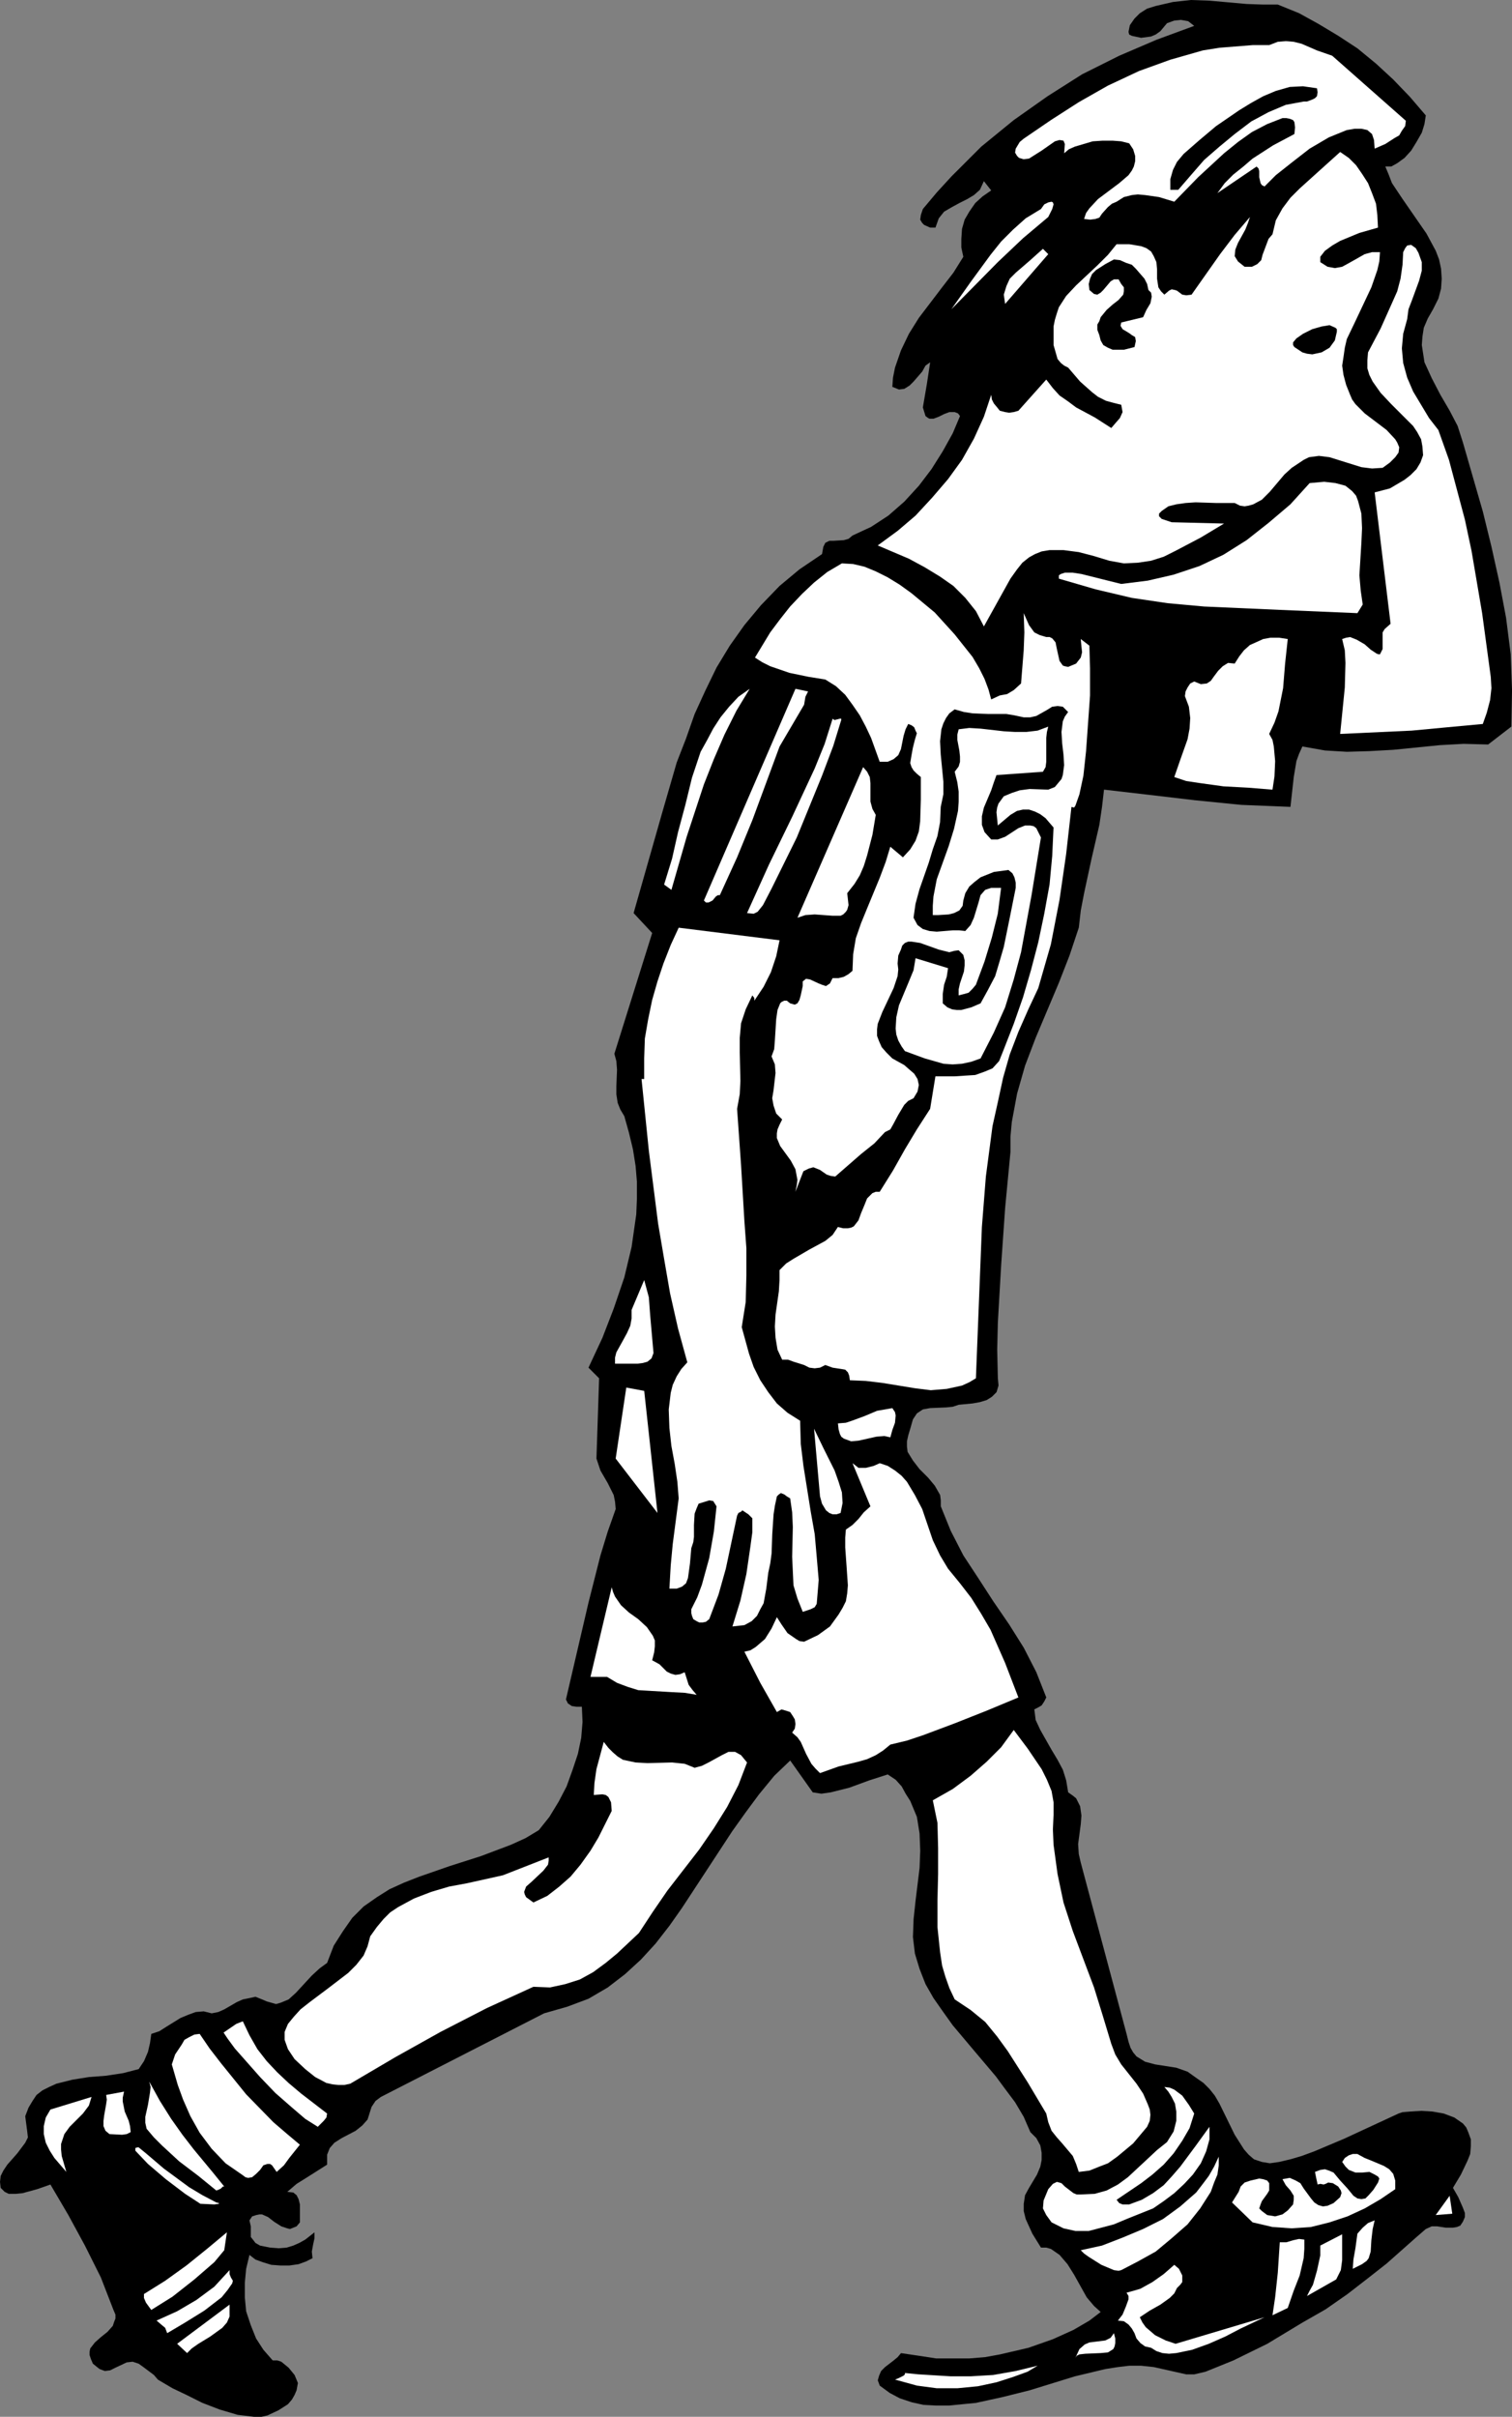 <?xml version="1.0" encoding="UTF-8" standalone="no"?>
<svg
   version="1.0"
   width="97.45mm"
   height="155.711mm"
   id="svg46"
   sodipodi:docname="Soccer - Player 13.wmf"
   xmlns:inkscape="http://www.inkscape.org/namespaces/inkscape"
   xmlns:sodipodi="http://sodipodi.sourceforge.net/DTD/sodipodi-0.dtd"
   xmlns="http://www.w3.org/2000/svg"
   xmlns:svg="http://www.w3.org/2000/svg">
  <rect width="100%" height="100%" fill="#808080" stroke="none"/>
  <sodipodi:namedview
     id="namedview46"
     pagecolor="#ffffff"
     bordercolor="#000000"
     borderopacity="0.25"
     inkscape:showpageshadow="2"
     inkscape:pageopacity="0.0"
     inkscape:pagecheckerboard="0"
     inkscape:deskcolor="#d1d1d1"
     inkscape:document-units="mm" />
  <defs
     id="defs1">
    <pattern
       id="WMFhbasepattern"
       patternUnits="userSpaceOnUse"
       width="6"
       height="6"
       x="0"
       y="0" />
  </defs>
  <path
     style="fill:#000000;fill-opacity:1;fill-rule:evenodd;stroke:none"
     d="m 348.759,542.138 h 1.293 l 2.101,0.323 h 1.778 l 0.97,-0.162 0.808,-0.323 0.646,-0.97 0.485,-1.131 v -0.97 l -0.485,-1.293 -1.131,-2.585 -1.293,-2.262 1.939,-3.232 1.616,-3.393 0.646,-1.616 0.162,-1.939 v -1.616 l -0.646,-1.778 -0.485,-1.131 -0.808,-0.97 -2.101,-1.454 -2.586,-0.97 -2.747,-0.485 -2.747,-0.162 -2.586,0.162 -1.939,0.162 -0.97,0.323 -13.252,6.14 -7.273,3.07 -3.071,1.131 -2.747,0.808 -2.747,0.646 -2.263,0.323 -1.939,-0.323 -1.939,-0.646 -1.293,-1.131 -1.131,-1.293 -2.263,-3.555 -3.717,-7.595 -1.131,-1.939 -1.293,-1.616 -1.454,-1.454 -1.616,-1.131 -1.131,-0.808 -1.131,-0.808 -2.747,-0.97 -5.172,-0.808 -2.424,-0.646 -2.101,-1.293 -0.808,-0.97 -0.646,-1.131 -0.485,-1.454 -0.485,-1.939 -11.151,-41.691 -0.485,-2.101 -0.162,-2.424 0.646,-4.848 0.162,-2.101 -0.323,-2.262 -0.97,-1.939 -0.808,-0.646 -1.131,-0.808 -0.485,-2.909 -0.808,-2.585 -1.293,-2.424 -1.455,-2.424 -2.747,-4.848 -1.131,-2.424 -0.323,-2.585 0.97,-0.485 0.808,-0.485 0.646,-0.97 0.485,-0.97 -2.424,-6.14 -3.071,-5.979 -3.555,-5.656 -3.879,-5.656 -3.555,-5.494 -3.717,-5.656 -3.071,-5.979 -2.424,-5.979 v -1.454 l -0.162,-1.293 -1.293,-2.262 -1.616,-1.939 -2.101,-2.101 -1.616,-2.101 -1.293,-2.101 -0.162,-1.293 v -1.293 l 0.323,-1.454 0.485,-1.616 0.646,-2.262 0.97,-1.454 1.455,-0.97 1.778,-0.323 3.879,-0.162 1.616,-0.162 1.455,-0.485 3.394,-0.323 1.778,-0.323 1.616,-0.485 1.293,-0.808 1.131,-1.131 0.485,-1.616 -0.162,-1.778 -0.162,-6.948 0.162,-6.625 0.808,-14.058 0.97,-13.897 1.293,-13.574 v -3.717 l 0.323,-3.555 1.293,-6.948 1.939,-6.787 2.586,-6.787 5.656,-13.412 2.586,-6.625 2.263,-6.787 0.485,-4.201 0.808,-4.201 1.778,-8.241 1.939,-8.403 0.646,-4.363 0.485,-4.201 11.151,1.293 10.99,1.293 11.313,1.131 11.959,0.485 0.808,-7.272 0.646,-3.878 0.646,-1.778 0.808,-1.778 5.495,0.97 5.333,0.323 5.495,-0.162 5.818,-0.323 11.313,-1.131 5.818,-0.323 5.98,0.162 5.656,-4.363 0.162,-8.888 -0.323,-8.726 -1.131,-8.888 -1.616,-8.564 -1.939,-8.726 -2.101,-8.564 -4.848,-16.805 -1.293,-4.04 -1.939,-3.717 -2.263,-3.878 -2.101,-4.04 -1.778,-3.878 -0.323,-2.101 -0.323,-2.101 0.162,-2.101 0.323,-2.101 0.97,-2.262 1.293,-2.262 1.293,-2.585 0.646,-2.424 0.162,-2.424 -0.162,-2.424 -0.485,-2.262 -0.808,-2.101 -2.263,-4.201 -5.818,-8.403 -2.586,-3.878 -0.808,-2.101 -0.808,-1.939 h 1.455 l 1.455,-0.808 1.778,-1.293 1.616,-1.778 1.293,-2.101 1.293,-2.262 0.646,-2.101 0.323,-2.101 -3.879,-4.525 -4.04,-4.201 -4.202,-3.878 -4.525,-3.717 -4.687,-3.07 -4.848,-2.909 -4.687,-2.585 -5.172,-2.101 h -3.555 L 303.669,0.97 294.619,0.162 290.093,0 l -4.364,0.485 -4.202,0.97 -2.101,0.646 -1.778,1.131 -1.293,1.293 -1.131,1.616 -0.323,1.616 0.162,0.646 0.646,0.323 2.263,0.485 2.424,-0.323 1.131,-0.485 1.131,-0.808 0.808,-0.97 0.808,-0.97 1.778,-0.646 1.616,-0.162 1.778,0.323 1.455,1.131 -9.212,3.393 -9.05,3.878 -9.05,4.525 -8.404,5.333 -8.242,5.817 -7.919,6.464 -7.273,7.272 -3.555,3.878 -3.394,4.04 -0.485,1.454 -0.162,1.131 0.485,0.808 0.485,0.485 1.454,0.646 h 1.293 l 0.808,-2.262 1.293,-1.616 1.939,-1.131 1.778,-0.97 1.939,-0.97 1.616,-0.97 1.455,-1.293 0.97,-2.101 1.778,2.262 -2.101,1.454 -1.778,1.616 -1.455,2.101 -1.131,1.939 -0.646,2.262 -0.162,2.424 v 2.101 l 0.485,2.262 -2.424,3.878 -2.747,3.555 -5.656,7.433 -2.424,3.878 -1.939,4.04 -1.455,4.201 -0.485,2.424 -0.162,2.262 1.616,0.646 1.293,-0.162 1.293,-0.808 0.97,-0.97 2.101,-2.424 0.808,-1.454 1.131,-0.808 -0.808,5.333 -0.97,5.656 0.646,2.101 0.646,0.485 0.323,0.162 h 0.97 l 1.293,-0.485 1.293,-0.646 1.293,-0.485 h 1.293 l 0.808,0.323 0.485,0.646 -1.778,4.201 -2.424,4.363 -2.747,4.363 -3.071,4.04 -3.555,3.878 -3.879,3.393 -4.202,2.747 -4.525,2.101 -0.97,0.808 -1.131,0.323 -2.586,0.162 h -0.97 l -0.97,0.485 -0.485,0.97 -0.323,1.778 -5.495,3.717 -4.848,4.04 -4.525,4.686 -4.04,4.848 -3.555,5.009 -3.232,5.332 -2.747,5.656 -2.586,5.656 -2.101,5.979 -2.263,5.817 -3.555,12.281 -6.949,24.4 4.525,4.848 -9.212,29.41 0.485,1.778 0.162,2.101 -0.162,4.04 v 1.939 l 0.323,2.101 0.646,1.616 0.97,1.616 1.131,4.04 0.97,4.04 0.646,4.04 0.323,3.878 v 4.04 l -0.162,3.878 -1.131,7.918 -1.778,7.433 -2.586,7.595 -2.747,7.11 -3.394,7.272 2.586,2.585 -0.646,19.553 0.97,2.909 1.778,3.07 1.455,2.909 0.323,1.616 0.162,1.778 -1.939,5.494 -1.778,5.817 -2.909,11.473 -2.747,11.796 -2.747,11.796 0.485,0.97 0.97,0.646 1.131,0.162 h 1.293 l 0.162,3.717 -0.323,3.878 -0.808,3.878 -1.293,3.878 -1.455,4.04 -1.939,3.717 -2.263,3.717 -2.586,3.232 -3.232,1.939 -3.555,1.616 -7.273,2.747 -7.596,2.424 -7.434,2.585 -3.717,1.454 -3.555,1.616 -3.071,1.939 -3.232,2.262 -2.747,2.747 -2.263,3.232 -2.263,3.555 -1.616,4.201 -1.778,1.293 -1.939,1.778 -3.879,4.201 -1.778,1.616 -1.939,0.808 -1.131,0.323 -1.131,-0.323 -1.131,-0.323 -1.131,-0.485 -1.616,-0.646 -1.455,0.323 -1.616,0.323 -1.455,0.646 -3.071,1.778 -1.455,0.646 -1.616,0.323 -1.939,-0.485 -1.939,0.162 -1.778,0.646 -1.939,0.808 -3.394,2.101 -1.778,1.131 -1.939,0.646 -0.323,2.262 -0.485,2.101 -0.97,2.262 -1.293,1.939 -3.717,0.97 -4.202,0.646 -4.202,0.323 -4.04,0.646 -3.879,0.97 -1.778,0.808 -1.616,0.808 -1.455,1.131 -0.97,1.454 -0.97,1.616 -0.808,2.101 0.485,3.717 0.162,1.454 -0.646,1.293 -1.939,2.585 -2.424,2.747 -0.97,1.454 -0.646,1.293 L 0,531.312 l 0.162,1.454 0.97,0.97 0.97,0.485 h 1.778 l 1.616,-0.162 3.555,-0.97 3.232,-1.131 4.364,7.433 4.04,7.433 3.879,7.756 3.071,7.918 0.485,1.131 v 0.97 l -0.323,0.808 -0.323,0.97 -1.293,1.454 -1.616,1.293 -1.455,1.293 -1.131,1.454 -0.162,0.808 v 0.808 l 0.323,0.97 0.485,1.131 1.616,1.293 1.293,0.485 1.293,-0.162 1.293,-0.646 2.747,-1.293 1.455,-0.162 1.455,0.485 1.131,0.808 1.293,0.97 1.293,0.97 0.97,1.131 3.555,2.101 3.394,1.616 3.879,1.939 4.202,1.616 4.364,1.293 4.04,0.485 h 1.778 l 1.455,-0.323 2.747,-1.293 2.263,-1.454 0.97,-1.131 0.646,-1.131 0.485,-1.131 0.323,-1.778 -0.808,-1.939 -1.455,-1.778 -1.778,-1.454 -0.97,-0.323 h -1.131 l -2.263,-2.585 -1.778,-2.747 -1.293,-3.232 -1.131,-3.393 -0.323,-3.393 v -3.555 l 0.323,-3.393 0.808,-3.393 1.455,1.131 1.778,0.646 2.101,0.646 2.263,0.162 h 2.101 l 2.263,-0.323 1.778,-0.646 1.616,-0.808 -0.162,-1.616 0.323,-1.778 0.323,-1.454 v -1.454 l -2.263,1.778 -1.455,0.808 -1.455,0.646 -1.616,0.485 -1.939,0.162 -2.101,-0.162 -2.424,-0.485 -1.131,-0.646 -0.485,-0.646 -0.646,-0.808 v -0.808 -1.778 l -0.323,-1.454 0.646,-0.97 0.97,-0.323 0.808,-0.162 h 0.646 l 1.455,0.646 1.455,1.131 1.778,1.131 1.455,0.485 0.646,0.162 0.808,-0.323 0.808,-0.323 0.808,-0.97 v -1.939 -2.424 l -0.323,-1.293 -0.485,-0.97 -0.808,-0.646 -1.455,-0.162 2.263,-1.939 2.586,-1.616 4.848,-3.07 v -2.424 l 0.646,-1.616 1.131,-1.293 1.778,-1.131 3.394,-1.778 1.616,-1.293 1.293,-1.454 0.97,-3.07 0.97,-1.454 1.293,-0.97 39.757,-20.36 5.656,-1.616 5.172,-1.939 4.687,-2.747 4.202,-3.232 3.879,-3.555 3.555,-3.878 3.394,-4.363 3.071,-4.363 6.141,-9.372 6.141,-9.372 3.232,-4.525 3.232,-4.363 3.717,-4.525 3.879,-3.717 5.495,7.756 2.101,0.323 2.263,-0.323 4.525,-1.131 4.848,-1.778 4.525,-1.454 1.939,1.293 1.455,1.616 0.97,1.778 1.131,1.778 1.616,3.878 0.646,4.04 0.162,4.201 -0.162,4.201 -0.97,7.918 -0.485,4.525 -0.162,4.363 0.485,4.04 1.131,3.717 1.455,3.717 1.939,3.393 2.263,3.232 2.424,3.393 5.172,6.14 5.333,6.302 2.263,3.07 2.424,3.232 2.101,3.555 1.616,3.717 1.454,1.454 0.97,1.778 0.323,1.778 v 1.778 l -0.323,1.616 -0.808,1.939 -1.939,3.232 -0.97,1.778 -0.323,2.101 v 1.778 l 0.485,1.939 1.616,3.555 2.101,3.393 h 1.293 l 1.131,0.323 2.101,1.454 1.939,2.262 1.616,2.585 3.071,5.494 1.778,2.101 1.616,1.454 -2.747,2.101 -3.879,2.262 -5.01,2.262 -5.98,2.101 -6.949,1.616 -3.555,0.646 -3.879,0.323 h -4.04 -4.04 l -4.202,-0.646 -4.364,-0.646 -0.808,0.97 -0.97,0.808 -2.101,1.616 -0.97,0.97 -0.485,1.131 -0.323,1.131 0.485,1.293 2.424,1.778 2.424,1.293 2.909,0.97 2.909,0.646 3.071,0.162 h 3.071 l 6.626,-0.646 6.626,-1.454 6.464,-1.616 10.99,-3.393 7.434,-1.778 3.071,-0.485 2.747,-0.323 h 2.909 l 3.071,0.323 7.919,1.778 h 1.939 l 2.747,-0.646 6.788,-2.747 8.242,-4.04 8.565,-5.171 5.656,-3.232 5.333,-3.717 5.01,-3.878 4.525,-3.555 7.111,-6.302 2.424,-2.101 z"
     id="path1" />
  <path
     style="fill:#ffffff;fill-opacity:1;fill-rule:evenodd;stroke:none"
     d="m 342.456,29.41 -0.162,1.293 -0.808,1.131 -0.646,1.131 -1.131,0.646 -2.263,1.454 -2.586,1.131 -0.162,-2.101 -0.485,-1.454 -1.131,-0.97 -1.455,-0.323 h -1.616 l -1.939,0.323 -4.364,1.778 -4.687,2.747 -4.364,3.393 -3.879,3.07 -2.747,2.747 -0.646,-0.323 -0.323,-0.485 -0.323,-1.454 v -1.454 l -0.162,-0.646 -0.485,-0.485 -9.535,6.464 1.778,-2.424 2.101,-2.101 2.424,-1.939 2.263,-1.939 5.01,-3.232 5.172,-2.747 0.162,-1.616 -0.162,-1.293 -0.323,-0.485 -0.808,-0.323 -0.808,-0.162 h -0.97 l -3.717,1.454 -3.717,1.939 -3.394,2.424 -3.394,2.747 -6.303,5.817 -5.818,5.979 -3.717,-1.131 -3.394,-0.485 -1.778,-0.162 -1.454,0.162 -1.939,0.485 -1.778,1.131 -1.131,0.485 -0.97,0.808 -1.455,1.616 -0.646,0.97 -0.97,0.323 -1.293,0.162 -1.454,-0.162 0.485,-1.454 0.808,-1.131 2.101,-2.262 5.172,-3.878 2.263,-1.939 0.808,-1.131 0.485,-0.97 0.323,-1.293 v -1.293 l -0.485,-1.616 -0.97,-1.454 -1.939,-0.485 -2.101,-0.162 h -2.424 l -2.424,0.162 -4.364,1.293 -1.455,0.646 -1.131,0.97 0.162,-2.262 -0.323,-0.808 -0.97,-0.162 -1.131,0.323 -3.232,2.262 -3.071,1.939 -1.293,0.162 -1.131,-0.323 -0.485,-0.485 -0.485,-0.808 0.162,-0.97 0.485,-0.808 0.485,-0.808 0.97,-0.808 6.626,-4.525 6.788,-4.363 7.111,-4.04 7.596,-3.555 7.596,-2.747 7.919,-2.262 4.04,-0.646 4.04,-0.323 4.04,-0.323 h 4.04 l 2.101,-0.808 1.939,-0.162 1.939,0.162 1.939,0.485 3.717,1.616 3.717,1.293 z"
     id="path2" />
  <path
     style="fill:#ffffff;fill-opacity:1;fill-rule:evenodd;stroke:none"
     d="m 335.668,55.426 -4.525,1.293 -4.687,1.939 -1.939,1.131 -1.778,1.293 -1.131,1.454 v 1.293 l 1.778,1.131 1.778,0.323 1.778,-0.323 1.778,-0.97 3.717,-2.101 1.778,-0.485 h 1.939 l -0.162,2.262 -0.485,2.101 -1.455,4.201 -4.04,8.564 -1.939,4.04 -0.485,2.101 -0.323,2.262 -0.323,2.101 0.323,2.262 0.646,2.424 0.97,2.424 0.485,1.131 0.808,1.131 2.263,2.262 5.333,4.04 2.101,2.262 0.485,0.808 0.485,1.131 -0.162,1.293 -0.808,1.131 -1.293,1.293 -1.778,1.293 -2.586,0.162 -2.586,-0.323 -5.172,-1.616 -2.586,-0.808 -2.586,-0.323 -2.424,0.323 -1.293,0.646 -0.97,0.646 -1.939,1.293 -1.778,1.616 -3.555,4.201 -1.939,1.939 -2.101,1.131 -1.131,0.323 -0.97,0.162 -1.131,-0.162 -1.293,-0.646 h -4.525 l -5.01,-0.162 -2.424,0.162 -2.263,0.323 -1.939,0.485 -1.616,1.131 -0.646,0.646 v 0.646 l 0.323,0.323 0.323,0.323 2.424,0.808 12.767,0.323 -5.656,3.393 -6.141,3.232 -2.909,1.454 -3.071,0.97 -3.232,0.485 -3.394,0.162 -3.555,-0.646 -3.717,-1.131 -3.717,-0.97 -3.717,-0.485 h -3.394 l -1.939,0.323 -1.616,0.646 -1.455,0.808 -1.616,1.293 -1.293,1.616 -1.616,2.262 -6.464,11.635 -1.939,-3.717 -2.586,-3.232 -2.909,-2.909 -3.232,-2.262 -3.717,-2.262 -3.879,-2.101 -7.596,-3.232 4.848,-3.555 4.364,-3.717 4.04,-4.363 3.879,-4.525 3.394,-4.686 2.909,-5.171 2.424,-5.333 1.778,-5.333 0.162,1.131 0.485,0.97 0.808,0.97 0.646,0.808 1.293,0.323 0.97,0.162 1.131,-0.162 1.131,-0.323 6.788,-7.595 1.616,2.101 1.616,1.778 2.101,1.454 1.939,1.454 4.525,2.424 4.04,2.585 0.97,-1.131 1.131,-1.293 0.646,-1.454 -0.323,-1.777 -1.939,-0.485 -1.778,-0.485 -1.939,-0.97 -1.455,-1.131 -2.909,-2.585 -2.909,-3.393 -0.97,-0.485 -0.808,-0.646 -0.808,-0.97 -0.323,-1.131 -0.646,-2.262 V 81.604 79.503 l 0.323,-1.616 0.485,-1.616 0.485,-1.454 1.778,-2.747 2.424,-2.585 5.172,-4.848 2.586,-2.585 2.101,-2.585 h 3.071 l 2.909,0.485 1.293,0.485 1.131,0.808 0.646,1.131 0.646,1.454 0.162,1.778 v 2.262 l 0.323,2.101 0.646,0.97 0.808,0.808 1.131,-0.97 0.646,-0.323 0.808,0.162 0.485,0.162 1.293,0.97 0.97,0.162 1.293,-0.162 6.949,-9.857 3.555,-4.686 3.717,-4.363 -0.485,1.454 -0.646,1.616 -1.778,3.232 -0.646,1.616 -0.162,1.616 0.808,1.293 1.616,1.293 h 1.778 l 1.293,-0.646 0.97,-0.97 0.323,-1.293 0.97,-2.585 0.485,-1.293 0.97,-1.131 0.808,-3.393 1.616,-2.909 1.939,-2.585 2.263,-2.262 5.01,-4.525 4.848,-4.363 2.101,1.454 1.778,1.778 1.454,2.101 1.455,2.262 0.97,2.424 0.97,2.585 0.323,2.747 z"
     id="path3" />
  <path
     style="fill:#ffffff;fill-opacity:1;fill-rule:evenodd;stroke:none"
     d="m 255.347,52.84 -6.141,5.171 -6.141,5.817 -11.313,11.473 4.687,-6.625 4.848,-6.625 2.586,-3.232 2.909,-2.909 3.071,-2.747 3.717,-2.262 0.808,-1.131 0.97,-0.485 0.808,-0.162 0.323,0.162 0.162,0.485 -0.323,1.131 z"
     id="path4" />
  <path
     style="fill:#ffffff;fill-opacity:1;fill-rule:evenodd;stroke:none"
     d="m 342.779,77.725 -0.97,3.555 -0.323,3.555 0.323,3.555 0.97,3.555 1.454,3.393 1.939,3.232 1.939,3.232 2.263,2.909 2.586,7.272 1.939,7.272 1.939,7.272 1.616,7.595 2.586,15.19 2.101,15.513 0.162,2.747 -0.323,2.909 -0.808,3.07 -0.97,2.747 -8.727,0.808 -8.565,0.808 -17.454,0.808 1.131,-11.311 0.162,-5.979 -0.162,-3.07 -0.646,-2.747 0.97,-0.323 0.97,-0.162 1.616,0.646 1.939,1.131 1.455,1.293 1.455,0.97 0.485,0.162 h 0.323 l 0.323,-0.646 0.323,-0.646 v -2.909 -1.131 l 0.485,-0.808 1.455,-1.293 -3.879,-31.995 3.717,-0.97 3.555,-2.101 1.455,-1.131 1.454,-1.454 0.97,-1.616 0.646,-1.778 -0.162,-2.101 -0.323,-1.778 -0.97,-1.778 -0.97,-1.454 -2.586,-2.585 -2.747,-2.747 -2.586,-2.747 -1.939,-2.747 -0.808,-1.616 -0.485,-1.616 v -1.939 l 0.162,-1.939 3.071,-5.817 2.747,-6.14 1.293,-2.909 0.808,-3.07 0.485,-3.393 0.162,-3.07 0.485,-0.97 0.485,-0.646 0.97,-0.162 1.131,0.808 0.646,1.131 0.808,2.262 v 2.101 l -0.646,2.424 -1.778,4.848 -0.808,2.101 z"
     id="path5" />
  <path
     style="fill:#ffffff;fill-opacity:1;fill-rule:evenodd;stroke:none"
     d="m 255.347,61.889 -10.505,12.119 -0.323,-2.262 0.646,-2.101 0.808,-1.778 1.454,-1.454 3.555,-3.07 1.616,-1.454 1.454,-1.293 z"
     id="path6" />
  <path
     style="fill:#ffffff;fill-opacity:1;fill-rule:evenodd;stroke:none"
     d="m 331.951,147.21 -1.293,2.101 -19.07,-0.808 -18.262,-0.808 -8.889,-0.808 -8.727,-1.293 -8.889,-2.101 -8.889,-2.585 v -0.808 l 0.485,-0.323 0.97,-0.323 h 1.939 l 2.101,0.323 5.172,1.293 4.525,1.131 6.464,-0.808 6.303,-1.454 6.303,-2.101 5.818,-2.747 5.656,-3.555 5.333,-4.201 5.333,-4.525 4.687,-5.171 3.555,-0.323 2.747,0.323 2.424,0.646 1.616,1.293 0.97,1.131 0.485,1.293 0.808,3.07 0.162,3.555 -0.162,3.555 -0.485,7.918 0.323,3.717 z"
     id="path7" />
  <path
     style="fill:#ffffff;fill-opacity:1;fill-rule:evenodd;stroke:none"
     d="m 241.448,170.317 2.101,-0.97 1.778,-0.323 1.616,-0.97 1.778,-1.616 0.646,-8.08 0.162,-4.363 -0.162,-4.686 1.293,2.909 1.293,1.778 1.293,0.646 1.616,0.485 h 0.808 l 0.646,0.323 0.808,0.97 0.323,1.616 0.323,1.454 0.323,1.454 0.808,1.131 0.485,0.162 0.808,0.162 1.939,-0.808 1.131,-1.454 0.323,-1.293 -0.162,-1.454 -0.162,-1.778 2.101,1.616 0.162,5.494 v 6.625 l -0.97,13.574 -0.646,5.979 -0.97,4.525 -0.97,2.747 -0.323,0.485 -0.646,-0.162 -1.293,11.473 -1.616,11.15 -2.101,10.827 -3.071,10.665 -2.424,5.171 -2.424,5.494 -2.101,5.494 -1.616,5.656 -1.293,5.979 -1.293,5.817 -1.616,12.281 -0.97,12.281 -0.485,12.281 -0.97,24.562 -1.616,0.97 -1.778,0.808 -3.717,0.808 -3.879,0.323 -3.879,-0.485 -7.919,-1.293 -4.04,-0.485 -3.879,-0.162 -0.162,-1.131 -0.323,-0.808 -0.646,-0.646 -0.97,-0.162 -2.101,-0.323 -1.778,-0.646 -1.293,0.646 -1.293,0.162 -1.293,-0.162 -1.293,-0.646 -2.586,-0.808 -1.293,-0.485 h -1.455 l -1.131,-2.424 -0.485,-2.909 -0.162,-2.747 0.162,-2.909 0.808,-5.656 0.162,-2.747 v -2.424 l 1.616,-1.616 1.778,-1.131 3.879,-2.262 3.879,-2.101 1.778,-1.454 1.293,-1.939 1.293,0.323 h 1.131 l 0.808,-0.162 0.646,-0.323 1.131,-1.454 0.646,-1.778 0.808,-1.939 0.646,-1.616 1.293,-1.293 0.808,-0.323 h 0.97 l 3.232,-5.171 2.909,-5.171 2.909,-4.848 3.232,-5.009 1.293,-7.918 h 4.687 l 2.424,-0.162 2.586,-0.162 2.263,-0.808 1.939,-0.808 1.616,-1.778 0.97,-2.424 2.586,-6.625 2.263,-6.464 1.939,-6.625 1.778,-6.787 1.455,-6.948 1.293,-7.11 0.646,-6.948 0.323,-6.948 -1.939,-2.262 -1.293,-0.97 -1.293,-0.646 -1.455,-0.485 h -1.454 l -1.455,0.323 -1.616,0.97 -3.071,2.585 -0.323,-3.232 0.162,-1.131 0.323,-0.97 1.293,-1.778 1.939,-0.808 1.939,-0.646 2.424,-0.323 4.525,0.162 1.616,-0.646 0.808,-0.97 0.808,-0.97 0.323,-0.97 0.323,-2.424 -0.162,-2.585 -0.323,-2.747 -0.162,-2.747 0.323,-2.585 0.485,-1.131 0.808,-1.131 -1.293,-1.293 -1.293,-0.162 -1.293,0.162 -1.293,0.808 -2.586,1.454 -1.454,0.323 h -1.616 l -2.263,-0.485 -1.939,-0.323 h -4.364 l -3.879,-0.162 -2.101,-0.323 -2.263,-0.646 -1.293,0.97 -0.808,1.131 -0.646,1.293 -0.485,1.454 -0.323,2.909 0.162,3.232 0.646,6.625 v 3.07 l -0.646,3.07 -0.162,3.717 -0.646,3.393 -1.131,3.232 -0.97,3.232 -2.263,6.464 -0.97,3.555 -0.485,3.393 0.97,1.778 1.293,0.97 1.616,0.485 1.778,0.162 3.879,-0.323 h 1.616 l 1.455,0.162 1.293,-1.454 0.808,-1.778 1.131,-3.717 0.485,-1.778 1.131,-1.293 1.455,-0.485 h 2.424 l -0.808,6.302 -1.455,5.817 -1.778,5.817 -2.101,5.656 -0.808,0.97 -0.97,0.97 -1.131,0.323 -1.293,0.323 v -1.454 l 0.323,-1.454 0.97,-2.909 0.162,-1.454 v -1.293 l -0.323,-1.293 -1.131,-1.131 -1.131,0.162 -1.131,0.323 -2.586,-0.646 -4.525,-1.616 -2.101,-0.323 h -0.808 l -0.808,0.323 -0.646,0.646 -0.323,0.97 -0.646,1.454 -0.162,1.939 0.162,1.454 -0.162,1.616 -0.97,2.909 -2.747,5.817 -1.131,2.909 -0.162,1.293 v 1.616 l 0.485,1.293 0.646,1.454 1.131,1.293 1.455,1.454 2.909,1.616 1.293,1.131 1.131,0.97 0.808,1.293 0.323,1.454 -0.323,1.616 -0.97,1.616 -1.293,0.646 -0.97,0.97 -1.455,2.424 -1.293,2.424 -0.646,1.131 -1.293,0.646 -2.586,2.747 -3.232,2.585 -6.303,5.494 -1.131,-0.162 -0.97,-0.323 -1.616,-1.131 -0.808,-0.323 -0.808,-0.323 -1.131,0.323 -1.293,0.646 -1.939,5.009 0.323,-1.616 0.162,-1.293 -0.485,-2.585 -1.131,-2.101 -1.293,-1.778 -1.293,-1.778 -0.808,-1.939 v -1.131 l 0.162,-0.97 0.485,-1.131 0.646,-1.293 -1.455,-1.454 -0.646,-1.939 -0.323,-1.778 0.323,-1.939 0.485,-4.201 -0.162,-2.101 -0.808,-1.939 0.646,-1.778 0.162,-2.101 0.323,-5.171 0.323,-2.262 0.646,-1.616 0.323,-0.323 0.646,-0.323 h 0.646 l 0.808,0.646 1.131,0.323 0.646,-0.323 0.485,-0.808 0.323,-1.131 0.485,-2.262 v -1.131 l 0.808,-0.646 0.97,0.162 2.101,0.97 0.808,0.323 0.97,0.323 0.97,-0.646 0.646,-1.293 h 1.454 l 1.293,-0.323 1.131,-0.646 0.97,-0.808 0.162,-4.04 0.646,-3.878 1.293,-3.717 1.455,-3.555 3.071,-7.433 1.455,-3.878 1.131,-3.717 3.071,2.585 1.778,-1.939 1.293,-2.101 0.808,-2.262 0.323,-2.424 0.162,-5.332 v -5.494 l -0.97,-0.808 -0.808,-0.808 -0.485,-0.808 -0.323,-0.97 0.323,-1.939 0.323,-1.778 0.485,-1.939 0.485,-1.616 -0.323,-0.646 -0.323,-0.808 -0.646,-0.485 -0.808,-0.323 -0.646,1.293 -0.485,1.616 -0.646,3.232 -0.646,1.454 -1.131,0.97 -1.455,0.646 h -1.939 l -2.101,-5.817 -1.293,-2.747 -1.454,-2.747 -1.778,-2.585 -1.778,-2.424 -2.263,-2.101 -2.586,-1.616 -4.04,-0.646 -4.687,-0.97 -4.687,-1.616 -1.939,-0.97 -1.778,-1.131 3.717,-6.14 2.424,-3.232 2.424,-3.07 2.909,-3.07 2.909,-2.747 3.232,-2.585 3.555,-2.101 2.747,0.162 2.747,0.646 2.747,1.131 2.909,1.454 2.909,1.778 2.909,2.101 5.656,4.686 4.848,5.333 4.364,5.494 1.616,2.747 1.293,2.585 0.97,2.585 z"
     id="path8" />
  <path
     style="fill:#ffffff;fill-opacity:1;fill-rule:evenodd;stroke:none"
     d="m 313.689,155.612 -0.646,5.979 -0.485,5.979 -1.131,5.656 -0.97,2.747 -1.293,2.747 0.808,1.454 0.323,1.616 0.323,3.555 -0.162,3.717 -0.485,3.232 -5.98,-0.485 -5.98,-0.323 -5.818,-0.808 -3.232,-0.485 -2.909,-0.97 1.455,-4.201 1.778,-5.009 0.485,-2.585 0.162,-2.585 -0.323,-2.747 -0.97,-2.585 0.162,-1.131 0.485,-0.97 0.646,-0.97 0.97,-0.485 1.616,0.646 1.455,-0.162 0.97,-0.646 0.808,-1.131 0.97,-1.293 1.131,-1.131 1.293,-0.808 1.616,0.162 1.131,-1.778 1.131,-1.454 1.454,-1.293 1.455,-0.646 1.778,-0.808 1.778,-0.323 h 2.101 z"
     id="path9" />
  <path
     style="fill:#ffffff;fill-opacity:1;fill-rule:evenodd;stroke:none"
     d="m 163.551,216.694 -1.778,-1.293 1.939,-6.302 1.455,-6.464 1.778,-6.625 1.616,-6.625 2.101,-6.302 1.616,-2.909 1.455,-2.747 1.778,-2.747 2.101,-2.585 2.263,-2.424 2.747,-1.939 -3.232,5.333 -2.909,5.817 -2.586,5.979 -2.424,6.14 -4.202,12.766 z"
     id="path10" />
  <path
     style="fill:#ffffff;fill-opacity:1;fill-rule:evenodd;stroke:none"
     d="m 196.843,168.378 -0.646,1.293 -0.323,1.939 -5.98,10.18 -6.626,17.937 -3.717,9.049 -4.202,9.211 h -0.485 l -0.485,0.323 -0.808,0.97 -0.97,0.485 h -0.646 l -0.485,-0.485 22.302,-51.548 z"
     id="path11" />
  <path
     style="fill:#ffffff;fill-opacity:1;fill-rule:evenodd;stroke:none"
     d="m 184.561,222.026 -0.97,0.485 -1.616,-0.162 5.333,-11.796 5.656,-11.635 5.495,-11.796 2.424,-5.979 1.939,-6.14 0.162,0.162 0.323,0.162 0.646,-0.162 0.646,-0.162 h 0.323 v 0.323 l -1.939,6.302 -2.747,7.272 -6.141,15.028 -6.141,12.443 -2.101,4.04 z"
     id="path12" />
  <path
     style="fill:#ffffff;fill-opacity:1;fill-rule:evenodd;stroke:none"
     d="m 255.347,176.942 -0.323,1.293 -0.162,1.454 v 2.909 2.909 l -0.162,1.293 -0.646,1.131 -11.313,0.808 -0.646,1.778 -0.646,1.939 -1.778,4.201 -0.485,2.101 v 2.101 l 0.646,1.778 1.616,1.778 h 1.616 l 1.778,-0.646 3.232,-2.101 1.616,-0.646 h 1.293 l 0.808,0.162 0.646,0.485 1.131,2.262 -2.263,13.897 -2.586,14.058 -1.778,6.625 -2.101,6.787 -2.747,6.14 -3.232,6.302 -2.263,0.808 -2.263,0.485 -2.263,0.162 -2.263,-0.162 -4.525,-1.293 -4.848,-1.778 -0.808,-1.131 -0.808,-1.454 -0.485,-1.454 -0.162,-1.454 0.162,-2.747 0.646,-2.909 2.424,-5.817 1.131,-2.747 0.485,-2.909 7.919,2.424 -0.323,2.101 -0.646,1.939 -0.323,2.262 v 2.262 l 1.131,0.97 1.131,0.485 1.131,0.162 h 1.131 l 2.424,-0.646 2.263,-0.97 1.778,-3.232 1.778,-3.393 0.97,-3.232 1.131,-3.878 1.455,-7.11 1.454,-7.272 v -1.293 l -0.323,-1.293 -0.485,-0.97 -0.97,-0.808 -3.555,0.485 -3.232,1.293 -1.455,1.131 -1.293,1.131 -0.97,1.616 -0.485,1.778 -0.162,1.293 -0.808,1.131 -1.293,0.646 -1.293,0.323 -2.586,0.162 h -1.293 v -2.262 l 0.162,-2.262 0.808,-4.201 1.455,-4.04 1.455,-4.04 1.293,-4.201 0.97,-4.363 0.162,-2.262 v -2.424 l -0.323,-2.262 -0.646,-2.585 0.97,-1.293 0.323,-1.131 v -1.293 l -0.162,-1.454 -0.485,-2.585 v -1.293 l 0.323,-1.293 2.586,-0.323 2.747,0.162 5.656,0.646 2.747,0.162 h 2.747 l 2.747,-0.323 z"
     id="path13" />
  <path
     style="fill:#ffffff;fill-opacity:1;fill-rule:evenodd;stroke:none"
     d="m 213.328,198.434 -0.808,4.848 -1.293,5.009 -0.808,2.585 -0.97,2.262 -1.293,2.101 -1.778,2.262 0.323,2.909 -0.323,1.131 -0.323,0.485 -0.646,0.646 -0.646,0.323 H 202.823 l -4.364,-0.323 -2.263,0.162 -1.939,0.646 16,-36.681 0.97,1.131 0.646,1.293 0.162,1.454 v 1.454 3.07 l 0.485,1.778 z"
     id="path14" />
  <path
     style="fill:#ffffff;fill-opacity:1;fill-rule:evenodd;stroke:none"
     d="m 189.894,228.975 -0.808,3.878 -1.293,3.878 -1.778,3.555 -2.263,3.393 v -0.646 l -0.485,-0.646 -1.616,3.393 -1.131,3.393 -0.323,3.555 v 3.555 l 0.162,6.948 -0.162,3.232 -0.646,3.555 0.97,13.735 0.808,13.574 0.485,6.625 v 6.625 l -0.162,6.464 -0.97,6.14 1.778,6.464 1.131,3.232 1.616,3.232 1.939,2.909 2.101,2.747 2.586,2.262 3.071,1.939 0.162,5.656 0.646,5.333 1.778,11.15 0.97,5.494 0.485,5.494 0.485,5.656 -0.485,5.817 -0.485,0.808 -0.97,0.485 -1.939,0.646 -1.293,-3.232 -0.97,-3.232 -0.162,-3.393 -0.162,-3.555 0.162,-7.272 -0.162,-3.555 -0.485,-3.393 -0.808,-0.485 -0.646,-0.485 -0.808,-0.323 -0.485,0.323 -0.485,0.485 -0.485,2.262 -0.323,2.101 -0.323,4.848 -0.162,4.686 -0.323,2.424 -0.485,2.262 -0.485,3.878 -0.646,3.555 -0.808,1.454 -0.808,1.616 -1.293,1.293 -1.778,0.97 -2.909,0.323 1.939,-6.302 1.455,-6.464 0.97,-6.625 0.485,-3.555 v -3.393 l -0.97,-0.97 -0.97,-0.646 -0.485,-0.323 -0.323,0.323 -0.646,0.323 -0.323,0.646 -2.747,12.927 -1.778,6.302 -2.263,5.979 -0.808,0.646 -0.808,0.162 h -0.808 l -0.646,-0.323 -0.808,-0.485 -0.323,-0.808 -0.162,-0.646 v -0.97 l 1.455,-2.909 1.131,-3.07 1.778,-6.464 1.131,-6.464 0.646,-6.14 -0.808,-1.293 -0.97,-0.162 -2.586,0.808 -0.485,1.131 -0.485,1.293 -0.162,2.747 v 2.909 l -0.162,1.293 -0.485,1.454 -0.323,3.717 -0.485,3.555 -0.485,1.293 -0.97,0.808 -1.293,0.485 h -1.778 l 0.323,-5.656 0.485,-5.171 1.454,-11.15 -0.323,-4.04 -0.646,-4.363 -0.808,-4.363 -0.485,-4.363 -0.162,-4.525 0.485,-4.04 0.485,-1.939 0.97,-2.101 1.131,-1.778 1.455,-1.616 -2.263,-8.241 -1.939,-8.564 -1.455,-8.403 -1.455,-8.564 -2.263,-17.775 -1.778,-17.452 h 0.646 v -5.009 l 0.162,-4.848 0.808,-4.686 0.97,-4.686 1.293,-4.525 1.455,-4.363 1.778,-4.525 1.939,-4.201 z"
     id="path15" />
  <path
     style="fill:#ffffff;fill-opacity:1;fill-rule:evenodd;stroke:none"
     d="m 233.529,278.583 -1.293,6.464 -1.616,6.625 -2.263,6.787 -2.586,6.464 -1.616,2.909 -1.778,2.909 -2.101,2.585 -2.263,2.262 -2.424,1.939 -2.909,1.939 -3.232,1.293 -3.394,0.808 -0.646,0.97 -0.485,0.485 h -0.97 -0.97 l -1.939,-0.646 -2.101,-0.323 -1.293,-2.101 -0.97,-2.101 -0.485,-0.97 -0.162,-1.131 0.162,-1.293 0.646,-1.131 2.909,0.808 V 313.002 l 0.323,-0.97 0.808,-0.808 0.97,-0.323 2.101,-0.646 2.101,-0.323 1.293,0.162 h 0.97 l 2.424,-0.808 2.424,-1.131 2.424,-0.808 0.323,-1.616 0.808,-0.97 0.808,-0.808 1.293,-0.485 2.424,-1.293 1.131,-0.646 0.646,-0.808 8.727,-22.784 0.323,0.323 0.323,0.323 z"
     id="path16" />
  <path
     style="fill:#ffffff;fill-opacity:1;fill-rule:evenodd;stroke:none"
     d="m 159.188,329.484 -0.485,1.293 -0.97,0.808 -1.131,0.323 -1.293,0.162 h -2.909 -2.586 v -1.454 l 0.323,-1.293 1.616,-2.909 0.97,-1.778 0.808,-1.778 0.323,-1.778 v -2.101 l 3.071,-7.272 1.131,4.201 0.323,4.363 z"
     id="path17" />
  <path
     style="fill:#ffffff;fill-opacity:1;fill-rule:evenodd;stroke:none"
     d="m 160.157,368.428 -10.182,-13.25 2.586,-17.29 4.364,0.808 z"
     id="path18" />
  <path
     style="fill:#ffffff;fill-opacity:1;fill-rule:evenodd;stroke:none"
     d="m 217.368,342.896 0.646,0.97 0.162,0.808 -0.162,1.778 -0.646,1.778 -0.485,1.778 -1.455,-0.323 -1.939,0.162 -4.364,0.97 -1.778,0.162 -1.778,-0.646 -0.646,-0.485 -0.323,-0.646 -0.323,-1.131 -0.162,-1.454 1.939,-0.162 1.454,-0.485 3.071,-1.131 3.071,-1.293 z"
     id="path19" />
  <path
     style="fill:#ffffff;fill-opacity:1;fill-rule:evenodd;stroke:none"
     d="m 204.762,368.428 -0.97,0.323 H 202.823 l -0.808,-0.323 -0.808,-0.646 -0.97,-1.616 -0.485,-1.778 -1.455,-16.482 2.263,4.686 2.747,5.494 0.97,2.747 0.808,2.585 0.162,2.585 z"
     id="path20" />
  <path
     style="fill:#ffffff;fill-opacity:1;fill-rule:evenodd;stroke:none"
     d="m 214.297,356.308 1.939,0.646 1.778,1.131 1.616,1.293 1.293,1.454 1.939,3.232 1.778,3.393 2.586,7.595 1.778,3.717 1.939,3.232 2.909,3.555 2.747,3.555 2.424,3.878 2.263,3.878 3.555,8.08 3.232,8.403 -7.757,3.232 -7.757,3.07 -7.757,2.909 -3.879,1.293 -4.04,0.97 -1.778,1.454 -1.778,1.131 -2.101,0.97 -2.263,0.646 -4.687,1.131 -4.525,1.616 -1.131,-1.131 -0.97,-1.131 -1.293,-2.424 -1.293,-2.909 -0.808,-1.131 -1.293,-1.131 0.646,-0.97 0.162,-1.131 -0.162,-1.131 -0.485,-0.808 -0.646,-0.97 -0.97,-0.323 -1.131,-0.323 -1.131,0.646 -4.04,-7.11 -3.879,-7.595 1.454,-0.323 1.293,-0.808 1.131,-0.97 1.131,-0.97 1.616,-2.585 1.293,-2.747 1.131,1.778 1.454,2.101 2.101,1.454 0.808,0.485 1.131,0.162 3.394,-1.616 2.909,-2.101 2.101,-2.909 0.97,-1.616 0.808,-1.616 0.323,-1.939 0.162,-1.939 -0.323,-4.686 -0.323,-4.525 v -2.424 l 0.162,-1.939 1.616,-1.131 1.455,-1.454 1.293,-1.616 1.616,-1.454 -4.364,-10.503 0.646,0.485 0.808,0.646 h 1.778 l 1.939,-0.485 z"
     id="path21" />
  <path
     style="fill:#ffffff;fill-opacity:1;fill-rule:evenodd;stroke:none"
     d="m 158.865,404.301 1.778,0.97 1.778,1.778 0.97,0.485 1.131,0.323 1.131,-0.162 1.131,-0.485 0.97,3.07 0.97,1.293 0.97,1.131 -2.909,-0.485 -3.071,-0.162 -5.495,-0.323 -2.747,-0.162 -2.586,-0.808 -2.586,-0.97 -2.424,-1.454 h -4.04 l 5.172,-21.815 0.323,1.131 0.485,1.131 1.454,2.101 1.939,1.778 2.263,1.616 2.101,1.939 1.455,2.101 0.485,1.131 v 1.454 l -0.162,1.454 z"
     id="path22" />
  <path
     style="fill:#ffffff;fill-opacity:1;fill-rule:evenodd;stroke:none"
     d="m 256.64,441.952 -0.162,3.555 0.162,3.717 0.97,7.11 1.454,6.948 2.263,6.948 5.172,13.735 2.101,6.787 2.101,6.948 0.97,2.585 1.454,2.424 3.717,4.686 1.616,2.424 1.131,2.585 0.485,1.293 0.162,1.293 -0.162,1.454 -0.646,1.454 -3.394,4.04 -1.939,1.616 -1.939,1.616 -2.263,1.616 -2.101,0.808 -2.424,0.97 -2.586,0.323 -0.646,-1.939 -0.808,-1.939 -2.586,-3.07 -1.293,-1.454 -1.293,-1.616 -0.808,-2.101 -0.485,-2.101 -4.525,-7.595 -4.848,-7.595 -2.586,-3.555 -2.909,-3.555 -3.555,-2.909 -3.879,-2.585 -1.293,-2.747 -0.97,-2.747 -0.808,-2.747 -0.485,-3.232 -0.646,-6.14 v -6.464 l 0.162,-6.464 v -6.302 l -0.162,-6.14 -1.131,-5.494 4.848,-2.747 4.364,-3.232 3.879,-3.393 3.555,-3.555 3.071,-4.201 3.394,4.525 3.394,5.009 1.293,2.585 1.131,2.747 0.485,2.747 z"
     id="path23" />
  <path
     style="fill:#ffffff;fill-opacity:1;fill-rule:evenodd;stroke:none"
     d="m 169.208,430.479 1.778,-0.485 1.616,-0.808 3.232,-1.778 1.616,-0.808 h 1.616 l 1.455,0.808 1.454,1.778 -2.101,5.494 -2.747,5.332 -3.232,5.171 -3.555,5.171 -7.757,10.019 -3.555,5.171 -3.394,5.171 -5.333,5.009 -2.747,2.262 -3.071,2.262 -3.232,1.778 -3.555,1.131 -3.717,0.808 -4.04,-0.162 -11.313,5.171 -11.313,5.817 -10.99,6.14 -10.99,6.464 -1.455,0.323 h -1.455 l -1.455,-0.162 -1.455,-0.323 -2.747,-1.454 -2.424,-1.939 -2.586,-2.424 -1.616,-2.424 -0.808,-2.262 v -1.939 l 0.808,-1.939 1.455,-1.778 1.616,-1.778 2.263,-1.778 4.525,-3.393 4.848,-3.717 1.939,-1.939 1.778,-2.262 0.97,-2.262 0.646,-2.424 1.616,-2.262 1.616,-1.939 1.616,-1.616 1.939,-1.293 3.879,-2.101 4.202,-1.616 4.364,-1.293 4.364,-0.808 8.727,-1.939 11.151,-4.363 v 0.808 l -0.162,0.97 -1.131,1.454 -2.909,2.747 -1.293,1.131 -0.485,1.293 0.162,0.646 0.323,0.646 1.778,1.293 3.394,-1.616 2.909,-2.262 2.747,-2.424 2.424,-2.909 2.424,-3.393 1.939,-3.232 3.232,-6.464 -0.162,-2.101 -0.646,-1.293 -0.646,-0.485 -0.808,-0.162 -2.101,0.162 0.162,-2.909 0.485,-3.393 1.778,-6.625 1.131,1.454 1.131,1.131 1.131,0.97 1.293,0.808 3.071,0.646 2.909,0.162 5.98,-0.162 3.071,0.323 z"
     id="path24" />
  <path
     style="fill:#ffffff;fill-opacity:1;fill-rule:evenodd;stroke:none"
     d="m 79.675,514.668 -0.162,0.97 -0.646,0.808 -1.455,1.454 -3.071,-1.939 -3.394,-2.909 -3.879,-3.393 -3.717,-3.878 -6.141,-6.948 -1.778,-2.424 -0.97,-1.454 3.071,-2.101 1.616,-0.646 1.616,3.393 1.939,3.393 2.263,2.909 2.586,2.747 2.747,2.585 3.071,2.585 z"
     id="path25" />
  <path
     style="fill:#ffffff;fill-opacity:1;fill-rule:evenodd;stroke:none"
     d="m 73.049,522.262 -2.586,3.232 -1.293,1.778 -1.778,1.616 -1.131,-1.616 -0.485,-0.323 h -0.646 l -0.97,0.323 -0.808,1.131 -0.97,0.97 -0.97,0.808 -0.97,0.162 -0.646,-0.162 -0.646,-0.485 -2.101,-1.454 -2.101,-1.454 -3.394,-3.555 -2.909,-3.878 -2.263,-4.04 -1.778,-4.04 -1.293,-3.555 -1.455,-5.009 0.808,-2.424 1.616,-2.424 0.646,-1.131 1.131,-0.646 1.293,-0.646 1.293,-0.162 2.424,3.555 2.747,3.555 6.141,7.595 6.626,6.787 3.394,2.909 z"
     id="path26" />
  <path
     style="fill:#ffffff;fill-opacity:1;fill-rule:evenodd;stroke:none"
     d="m 54.625,532.443 h -0.323 l -0.485,0.485 -0.646,0.323 -0.485,0.162 -4.364,-3.555 -4.687,-3.555 -4.202,-3.878 -1.939,-1.939 -1.778,-2.101 -0.323,-1.454 v -1.454 l 0.646,-2.909 0.485,-2.909 0.162,-1.454 -0.323,-1.293 2.586,4.686 2.747,4.363 2.747,3.878 2.747,3.555 4.687,5.656 z"
     id="path27" />
  <path
     style="fill:#ffffff;fill-opacity:1;fill-rule:evenodd;stroke:none"
     d="m 290.902,514.668 -1.131,3.555 -1.778,3.07 -2.101,3.07 -2.424,2.747 -2.747,2.424 -2.747,2.101 -5.98,4.04 0.646,0.808 0.808,0.323 h 1.616 l 3.071,-1.131 2.747,-1.616 2.586,-1.939 1.939,-2.101 2.101,-2.424 3.717,-5.009 3.394,-4.686 v 3.07 l -0.808,2.909 -1.293,2.909 -1.939,2.747 -2.101,2.262 -2.424,2.262 -2.586,1.939 -2.586,1.778 -6.464,2.585 -3.071,1.293 -3.071,0.808 -3.071,0.808 h -3.232 l -2.909,-0.646 -2.909,-1.454 -1.293,-1.778 -0.808,-1.616 0.162,-1.939 1.131,-2.747 1.131,-1.293 0.97,-0.485 1.131,0.323 0.808,0.808 2.101,1.616 0.808,0.323 h 0.97 l 3.394,-0.162 2.909,-0.808 2.747,-1.454 2.424,-1.778 4.687,-4.363 2.424,-2.262 2.424,-1.939 1.616,-2.585 0.646,-2.585 v -2.262 l -0.323,-1.939 -0.808,-1.616 -0.808,-1.293 -0.97,-1.131 1.293,0.162 1.131,0.485 1.939,1.454 1.616,2.262 z"
     id="path28" />
  <path
     style="fill:#ffffff;fill-opacity:1;fill-rule:evenodd;stroke:none"
     d="m 31.838,519.192 -0.97,0.485 -1.131,0.162 -3.071,-0.162 -0.97,-0.808 -0.485,-1.131 v -1.293 l 0.162,-1.293 0.485,-2.747 0.162,-1.131 -0.162,-1.131 4.364,-0.808 -0.323,1.454 v 0.97 l 0.485,2.424 0.97,2.262 0.323,1.293 z"
     id="path29" />
  <path
     style="fill:#ffffff;fill-opacity:1;fill-rule:evenodd;stroke:none"
     d="m 22.302,510.628 -0.646,2.101 -1.455,1.939 -3.232,3.232 -1.293,1.778 -0.808,2.424 v 1.293 l 0.162,1.616 1.131,3.878 -2.909,-3.393 -1.131,-1.778 -0.97,-1.939 -0.485,-2.101 v -1.939 l 0.485,-2.101 1.131,-1.939 z"
     id="path30" />
  <path
     style="fill:#ffffff;fill-opacity:1;fill-rule:evenodd;stroke:none"
     d="m 32.969,523.717 v -0.646 l 0.485,-0.162 h 0.323 l 1.778,1.454 4.364,3.717 6.141,4.525 3.232,1.939 3.394,1.778 0.646,0.162 v 0.162 l -1.131,0.162 -3.394,-0.162 -3.717,-2.424 -4.687,-3.555 -4.364,-3.717 z"
     id="path31" />
  <path
     style="fill:#ffffff;fill-opacity:1;fill-rule:evenodd;stroke:none"
     d="m 330.658,524.525 1.778,0.97 1.616,0.646 3.071,1.293 1.293,0.808 0.97,1.131 0.485,1.616 v 2.101 l -3.555,2.424 -3.879,2.262 -4.202,1.939 -4.364,1.454 -4.525,1.131 -4.687,0.323 -4.687,-0.323 -4.848,-1.131 -5.01,-4.848 0.808,-1.293 0.808,-1.293 0.485,-1.293 0.97,-0.97 1.455,-0.485 2.101,-0.485 0.97,0.162 0.97,0.323 0.485,0.646 v 1.131 0.646 l -0.485,0.808 -1.293,1.778 -0.323,0.808 -0.323,0.97 0.646,0.646 1.293,0.97 1.939,0.323 1.778,-0.485 1.293,-0.97 1.293,-1.454 0.162,-1.131 v -0.97 l -0.808,-1.293 -1.131,-1.293 -0.808,-1.454 1.778,-0.323 1.455,0.646 1.131,0.646 0.808,1.293 1.778,2.424 0.808,0.97 0.97,0.646 1.131,0.323 1.131,-0.162 1.455,-0.646 1.616,-1.454 0.323,-0.97 -0.162,-0.646 -0.646,-0.97 -1.293,-0.808 -1.131,-0.162 -0.646,0.323 -0.485,0.162 -0.808,-0.162 -0.646,0.162 -0.323,-1.454 -0.323,-1.616 1.293,-0.485 1.131,-0.162 0.97,0.323 1.131,0.485 1.616,1.939 1.778,1.939 1.455,1.778 0.97,0.646 0.97,0.162 0.97,-0.162 0.808,-0.808 1.131,-1.293 1.131,-1.778 0.323,-0.97 -0.323,-0.485 -0.808,-0.485 -1.293,-0.646 -1.778,0.162 h -1.616 l -1.616,-0.646 -0.808,-0.808 -0.808,-1.131 0.646,-0.97 0.97,-0.646 0.97,-0.323 z"
     id="path32" />
  <path
     style="fill:#ffffff;fill-opacity:1;fill-rule:evenodd;stroke:none"
     d="m 273.124,552.803 -0.646,0.162 -1.131,-0.162 -3.071,-1.293 -3.071,-1.939 -1.131,-0.808 -0.808,-0.808 5.172,-1.131 5.01,-1.939 5.01,-2.101 4.848,-2.424 4.202,-3.07 3.879,-3.393 1.616,-2.101 1.455,-1.939 1.293,-2.262 1.131,-2.424 v 2.101 l -0.323,2.262 -0.808,1.939 -0.808,2.262 -2.586,4.04 -3.071,3.878 -3.879,3.393 -3.879,3.232 -4.364,2.424 z"
     id="path33" />
  <path
     style="fill:#ffffff;fill-opacity:1;fill-rule:evenodd;stroke:none"
     d="m 349.728,539.391 3.394,-4.686 0.646,4.363 z"
     id="path34" />
  <path
     style="fill:#ffffff;fill-opacity:1;fill-rule:evenodd;stroke:none"
     d="m 329.527,552.48 0.162,-2.262 0.485,-2.747 0.485,-3.555 1.293,-1.454 1.293,-1.131 1.616,-0.646 -0.485,2.101 -0.323,2.747 -0.162,2.747 -0.485,1.616 -0.485,0.646 -1.131,0.808 z"
     id="path35" />
  <path
     style="fill:#ffffff;fill-opacity:1;fill-rule:evenodd;stroke:none"
     d="m 36.848,562.499 -1.293,-1.778 -0.485,-1.131 v -0.97 l 5.172,-3.232 5.172,-3.717 5.01,-4.04 4.848,-4.04 -0.646,4.363 -2.424,2.909 -4.848,4.201 -5.333,4.201 z"
     id="path36" />
  <path
     style="fill:#ffffff;fill-opacity:1;fill-rule:evenodd;stroke:none"
     d="m 326.941,544.077 v 6.302 l -0.323,2.424 -1.131,2.262 -7.111,4.04 0.646,-1.293 0.808,-1.454 0.97,-3.393 0.808,-3.717 v -2.424 z"
     id="path37" />
  <path
     style="fill:#ffffff;fill-opacity:1;fill-rule:evenodd;stroke:none"
     d="m 317.729,545.37 v 2.262 l -0.162,2.262 -0.97,4.201 -1.455,3.717 -1.455,4.201 -3.717,1.778 0.646,-4.363 0.646,-5.979 0.485,-7.433 h 1.616 l 1.616,-0.485 1.455,-0.323 z"
     id="path38" />
  <path
     style="fill:#ffffff;fill-opacity:1;fill-rule:evenodd;stroke:none"
     d="m 286.7,557.166 -0.646,1.293 -1.131,1.131 -2.263,1.616 -2.586,1.454 -2.424,1.616 0.646,1.293 0.808,1.131 2.263,1.939 2.586,1.293 2.424,0.808 21.656,-6.464 -5.818,2.747 -3.717,1.939 -4.04,1.778 -4.04,1.454 -3.879,0.808 -1.778,0.162 -1.616,-0.162 -1.455,-0.485 -1.293,-0.808 -1.455,-0.323 -1.131,-0.808 -0.97,-1.131 -0.485,-1.293 -0.646,-1.131 -0.808,-0.97 -1.131,-0.808 -1.455,-0.162 1.131,-1.454 0.808,-1.939 0.646,-1.778 v -0.808 l -0.485,-0.808 1.778,-0.485 1.616,-0.485 2.909,-1.616 2.747,-1.939 2.586,-2.262 1.131,0.97 0.808,1.616 v 1.616 l -0.485,0.646 z"
     id="path39" />
  <path
     style="fill:#ffffff;fill-opacity:1;fill-rule:evenodd;stroke:none"
     d="m 40.726,568.154 -0.485,-1.293 -0.97,-0.808 -1.131,-0.97 5.01,-2.262 4.687,-2.747 4.364,-3.232 3.717,-4.04 v 0.97 l 0.323,0.808 0.485,0.808 -0.162,0.646 -1.131,1.616 -1.455,1.778 -4.202,3.232 -4.687,2.909 z"
     id="path40" />
  <path
     style="fill:#ffffff;fill-opacity:1;fill-rule:evenodd;stroke:none"
     d="m 45.575,573.002 -2.424,-2.262 12.767,-9.534 v 1.454 1.454 l -0.646,1.454 -1.131,1.293 -2.909,2.101 -2.909,1.778 -1.616,1.131 z"
     id="path41" />
  <path
     style="fill:#ffffff;fill-opacity:1;fill-rule:evenodd;stroke:none"
     d="m 261.973,574.133 0.97,-2.101 1.293,-1.131 1.131,-0.485 1.293,-0.162 2.586,-0.323 1.293,-0.646 0.808,-1.131 0.323,1.293 v 1.131 l -0.162,0.808 -0.323,0.646 -1.293,0.808 -1.778,0.162 -3.717,0.162 -1.455,0.162 -0.646,0.323 z"
     id="path42" />
  <path
     style="fill:#ffffff;fill-opacity:1;fill-rule:evenodd;stroke:none"
     d="m 252.761,576.072 -2.424,1.454 -3.555,1.293 -4.04,1.293 -4.525,0.97 -5.01,0.485 h -5.01 l -4.848,-0.646 -4.687,-1.293 -0.646,-0.162 0.808,-0.323 1.293,-0.646 0.323,-0.323 v -0.323 l 3.232,0.323 7.919,0.485 h 4.848 l 5.495,-0.323 5.495,-0.97 z"
     id="path43" />
  <path
     style="fill:#000000;fill-opacity:1;fill-rule:evenodd;stroke:none"
     d="m 325.648,80.796 -0.485,2.101 -1.293,1.778 -1.939,1.131 -2.263,0.485 -1.293,-0.162 -1.131,-0.323 -1.939,-1.293 -0.323,-0.485 v -0.646 l 0.808,-0.97 1.616,-1.131 2.263,-1.131 2.263,-0.646 1.939,-0.323 1.454,0.646 0.323,0.323 z"
     id="path44" />
  <path
     style="fill:#000000;fill-opacity:1;fill-rule:evenodd;stroke:none"
     d="m 279.75,70.615 0.646,0.646 0.162,0.97 -0.323,1.616 -0.97,1.616 -0.808,1.778 -5.333,1.293 -0.162,0.808 0.485,0.808 1.616,0.97 0.646,0.485 0.808,0.485 0.162,0.97 -0.323,1.454 -2.586,0.646 h -2.747 l -1.131,-0.485 -1.131,-0.646 -0.646,-1.131 -0.323,-1.293 -0.485,-1.293 v -1.293 l 0.485,-0.808 0.323,-0.97 1.455,-1.778 1.455,-1.293 1.455,-1.131 1.131,-1.293 0.162,-0.808 v -0.97 l -0.646,-0.808 -0.646,-1.131 h -1.131 l -0.808,0.485 -1.778,2.101 -0.646,0.646 -0.808,0.485 -0.808,-0.162 -1.131,-0.97 -0.162,-1.454 0.323,-1.293 0.485,-1.131 0.97,-0.97 2.263,-1.454 2.101,-1.131 1.455,0.162 1.455,0.646 1.455,0.485 0.97,0.97 2.101,2.424 0.646,1.293 z"
     id="path45" />
  <path
     style="fill:#000000;fill-opacity:1;fill-rule:evenodd;stroke:none"
     d="m 320.8,21.492 0.162,0.97 -0.162,0.97 -0.485,0.485 -0.646,0.323 -1.293,0.485 h -0.808 l -4.364,0.808 -4.202,1.778 -4.202,2.262 -4.04,3.07 -3.717,3.07 -3.717,3.232 -3.232,3.717 -3.071,3.555 h -1.939 v -2.585 l 0.646,-2.262 0.97,-1.939 1.616,-1.939 3.879,-3.393 4.04,-3.393 5.656,-3.878 2.909,-1.778 2.909,-1.616 3.071,-1.293 3.394,-0.97 3.232,-0.162 z"
     id="path46" />
</svg>
